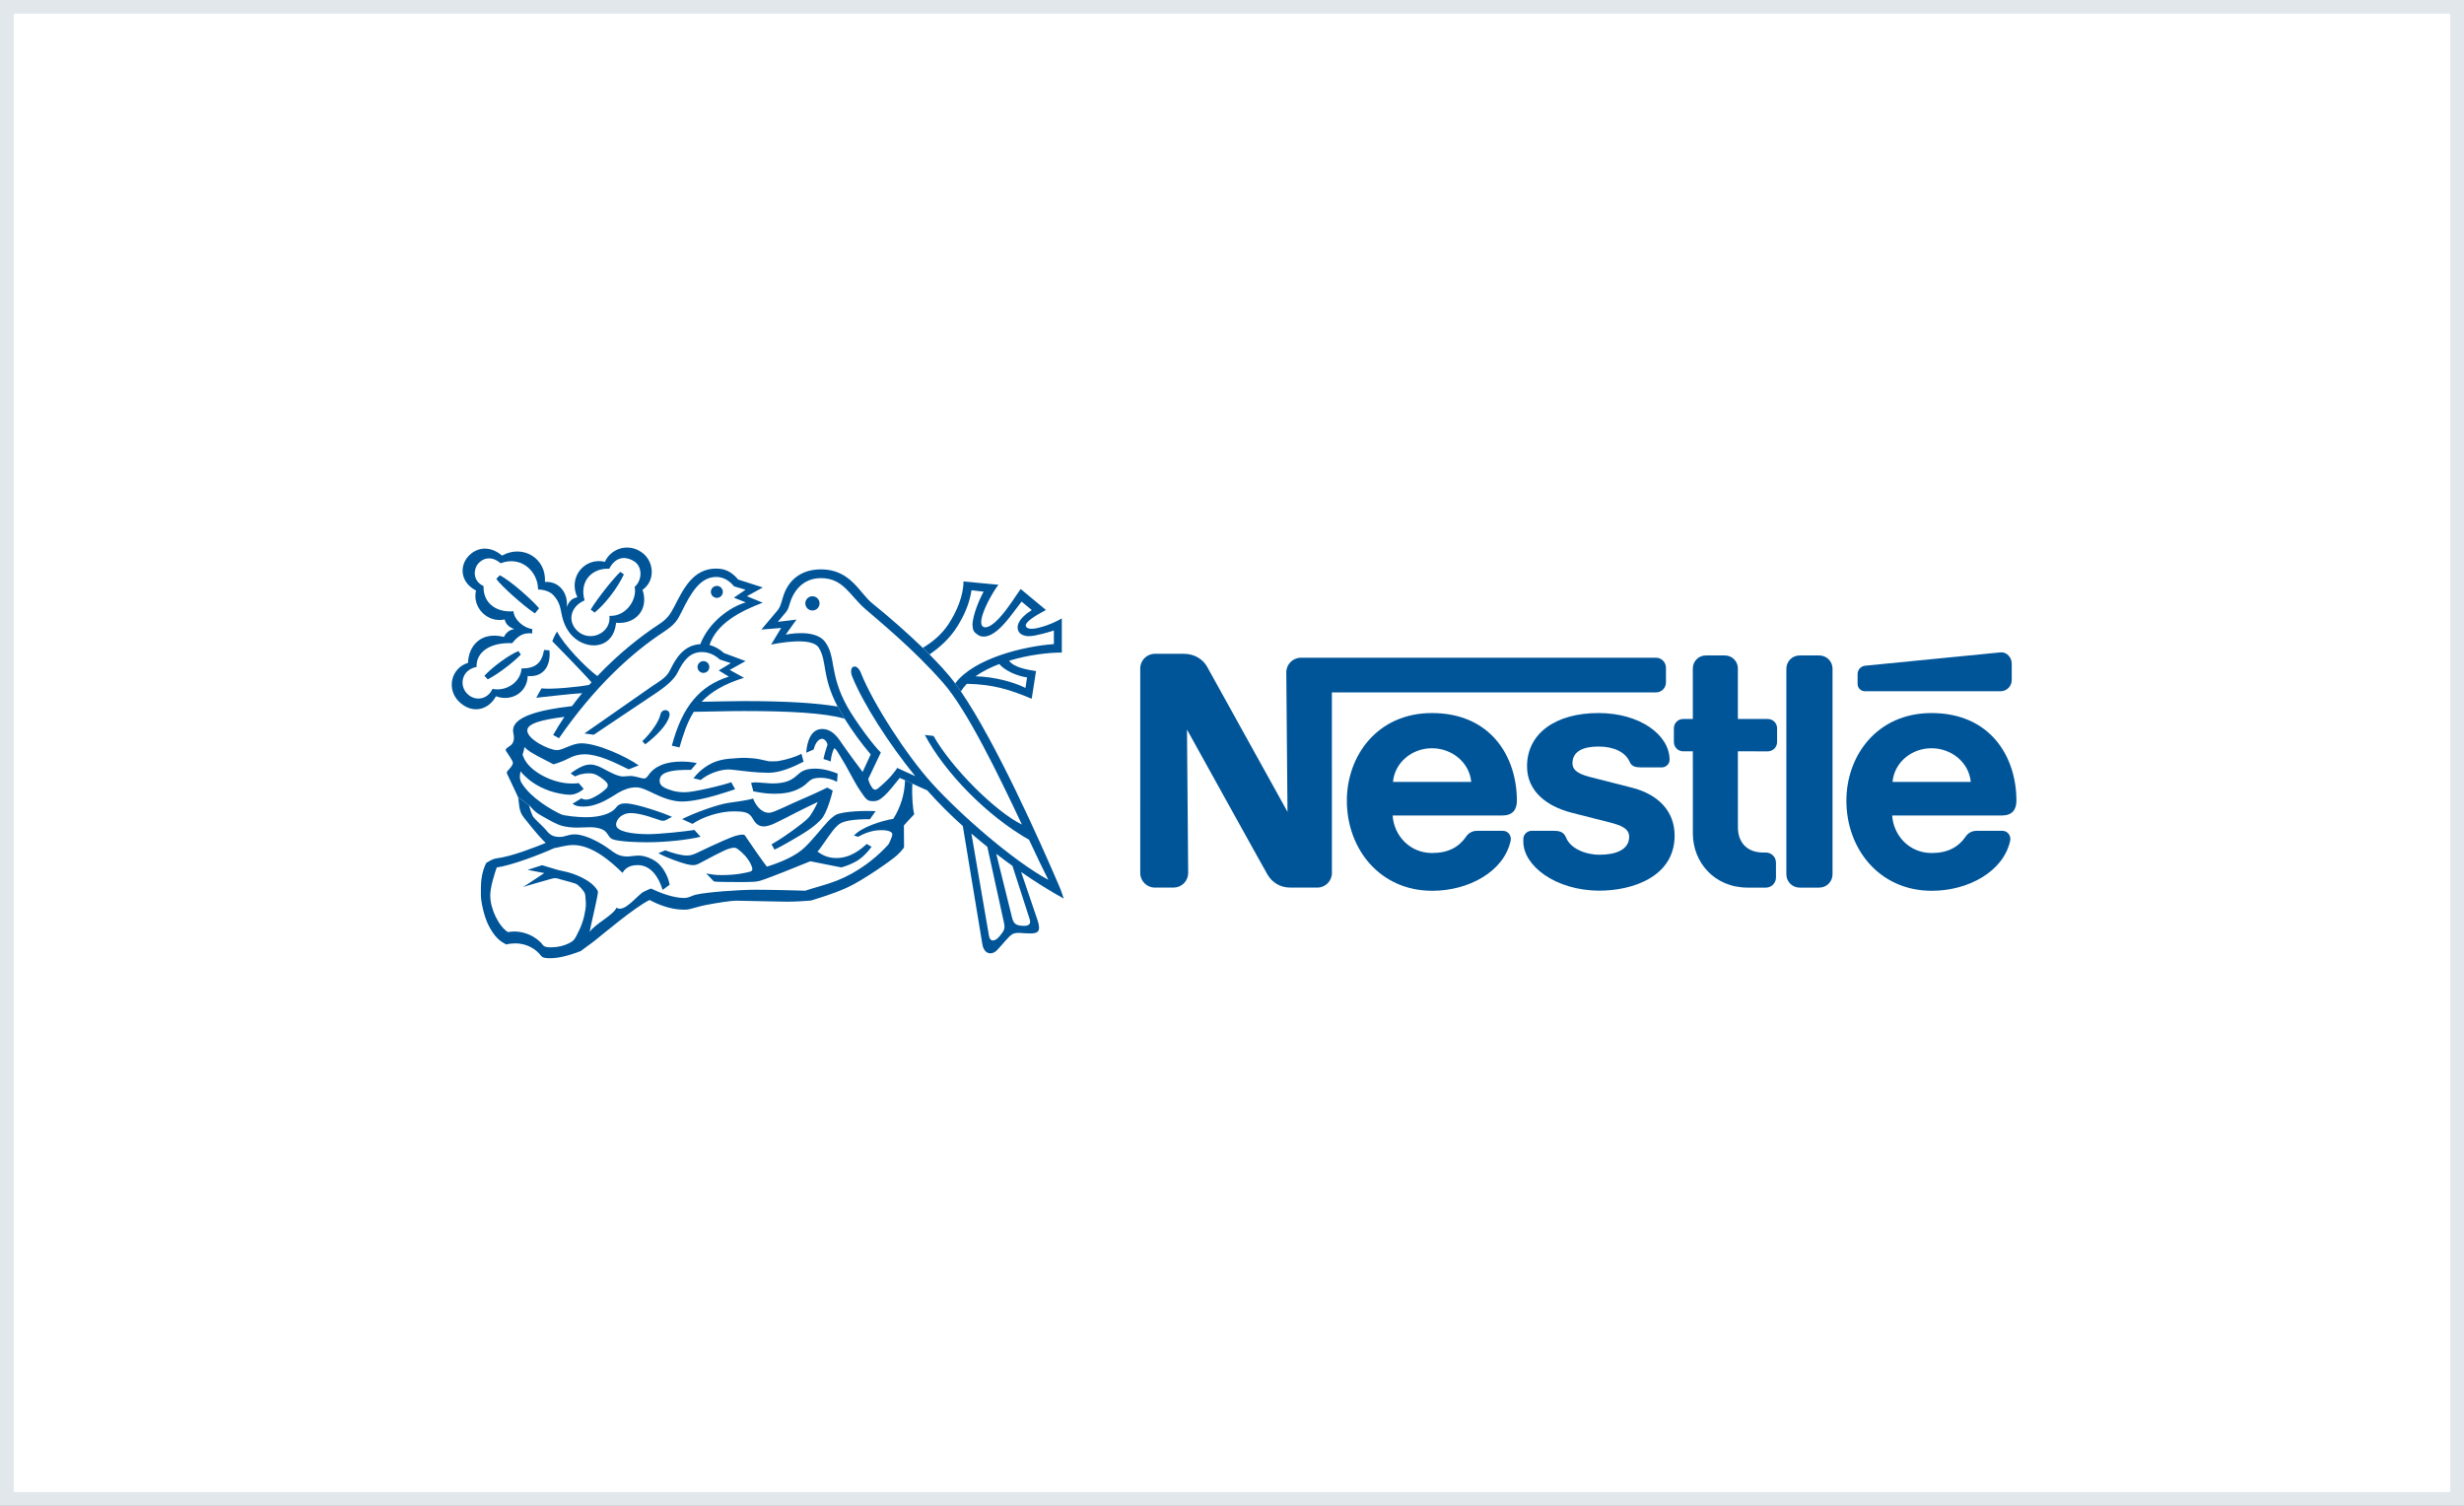 <?xml version="1.0" encoding="UTF-8"?>
<svg width="180" height="110" viewBox="0 0 180 110" fill="none" xmlns="http://www.w3.org/2000/svg">
<rect x="0" y="0" width="180" height="110" fill="#808080" stroke="none"/>
<rect x="0.5" y="0.5" width="179" height="109" fill="white" stroke="#E2E7EC"/>
<path fill-rule="evenodd" clip-rule="evenodd" d="M133.87 48.852C133.87 48.315 133.438 47.881 132.901 47.881H131.466C130.928 47.881 130.497 48.317 130.497 48.854V63.869C130.497 64.406 130.93 64.841 131.466 64.841H132.902C133.438 64.841 133.87 64.404 133.87 63.868V48.852ZM135.701 49.251V49.965C135.701 50.26 135.942 50.498 136.238 50.498H146.142C146.594 50.498 146.961 50.134 146.961 49.682V48.474C146.961 48.022 146.589 47.613 146.142 47.657C146.142 47.657 136.566 48.597 136.259 48.631C136.105 48.645 135.962 48.716 135.858 48.831C135.754 48.946 135.698 49.096 135.701 49.251ZM127.682 64.841C125.218 64.841 123.667 62.972 123.667 60.893L123.665 54.885H122.96C122.871 54.885 122.783 54.867 122.7 54.833C122.618 54.799 122.543 54.749 122.48 54.686C122.417 54.623 122.367 54.548 122.332 54.466C122.298 54.383 122.28 54.295 122.28 54.206V53.2C122.28 52.824 122.586 52.522 122.963 52.522L123.665 52.523L123.664 48.829C123.664 48.306 124.085 47.882 124.609 47.882H126.01C126.532 47.882 126.955 48.309 126.955 48.832V52.524L129.138 52.523C129.514 52.523 129.82 52.825 129.82 53.201V54.207C129.82 54.583 129.515 54.886 129.14 54.886L126.955 54.885L126.958 60.442C126.958 61.533 127.619 62.278 128.799 62.278H128.999C129.407 62.278 129.738 62.606 129.738 63.014V64.104C129.738 64.514 129.408 64.842 129 64.842H127.682V64.841ZM104.607 52.09C100.624 52.09 98.39 55.207 98.39 58.492C98.39 61.993 100.783 65.074 104.633 65.074C107.269 65.074 109.867 63.685 110.358 61.406C110.424 61.098 110.217 60.695 109.784 60.692L107.9 60.693C107.558 60.693 107.279 60.857 107.111 61.104C106.571 61.894 105.783 62.314 104.616 62.314C102.966 62.314 101.822 61.014 101.736 59.573H109.744C110.482 59.573 110.812 59.172 110.812 58.492C110.812 55.289 108.915 52.09 104.607 52.09ZM104.607 54.661C106.077 54.661 107.347 55.707 107.476 57.122H101.76C101.889 55.707 103.137 54.661 104.607 54.661ZM141.101 52.09C137.116 52.09 134.882 55.207 134.882 58.492C134.882 61.993 137.274 65.074 141.125 65.074C143.761 65.074 146.359 63.685 146.849 61.406C146.916 61.098 146.709 60.695 146.275 60.692L144.393 60.693C144.05 60.693 143.771 60.857 143.603 61.104C143.063 61.894 142.275 62.314 141.108 62.314C139.457 62.314 138.314 61.014 138.228 59.573H146.236C146.974 59.573 147.304 59.172 147.304 58.492C147.304 55.289 145.407 52.09 141.101 52.09ZM141.101 54.661C142.569 54.661 143.84 55.707 143.968 57.122H138.252C138.38 55.707 139.628 54.661 141.101 54.661Z" fill="#005599"/>
<path fill-rule="evenodd" clip-rule="evenodd" d="M120.972 48.049H95.031C94.442 48.049 93.966 48.528 93.966 49.117L94.054 59.305C94.054 59.305 88.465 49.208 88.174 48.693C87.9 48.209 87.311 47.762 86.496 47.762H84.363C83.773 47.762 83.296 48.241 83.296 48.831L83.297 63.772C83.297 64.361 83.774 64.84 84.364 64.84H85.732C86.015 64.839 86.287 64.726 86.487 64.525C86.687 64.325 86.799 64.053 86.799 63.769L86.712 53.296C86.712 53.296 92.356 63.492 92.597 63.895C92.923 64.438 93.474 64.84 94.272 64.84H96.232C96.823 64.84 97.299 64.361 97.299 63.772L97.297 50.581H120.973C121.069 50.581 121.163 50.563 121.252 50.526C121.34 50.49 121.421 50.436 121.488 50.369C121.556 50.301 121.61 50.221 121.646 50.133C121.683 50.044 121.702 49.95 121.702 49.854V48.776C121.701 48.583 121.624 48.398 121.487 48.261C121.35 48.125 121.165 48.048 120.972 48.049Z" fill="#005599"/>
<path fill-rule="evenodd" clip-rule="evenodd" d="M116.773 54.536C117.9 54.536 118.744 54.945 119.048 55.652C119.194 55.992 119.477 56.058 119.865 56.058H121.416C121.674 56.058 121.966 55.837 121.966 55.502C121.966 53.698 119.816 52.089 116.771 52.089C113.621 52.089 111.553 53.59 111.553 55.979C111.553 57.808 112.997 58.896 114.774 59.361C115.584 59.573 116.967 59.914 117.64 60.091C118.365 60.282 119.014 60.503 119.014 61.125C119.014 62.106 117.979 62.44 116.851 62.44C115.78 62.44 114.715 61.962 114.409 61.199C114.232 60.756 113.923 60.692 113.453 60.692H111.875C111.6 60.692 111.283 60.928 111.283 61.288V61.49C111.283 63.236 113.624 65.064 116.853 65.064C119.143 65.064 122.334 64.112 122.334 61.041C122.334 59.262 121.145 58.03 119.208 57.539C118.45 57.347 116.63 56.884 116.234 56.781C115.528 56.599 114.871 56.368 114.871 55.763C114.871 54.848 115.717 54.536 116.773 54.536ZM59.35 44.597C59.488 44.597 59.62 44.542 59.718 44.445C59.815 44.347 59.87 44.215 59.87 44.077C59.87 43.939 59.815 43.807 59.718 43.709C59.62 43.612 59.488 43.557 59.35 43.557C59.212 43.557 59.08 43.612 58.982 43.709C58.885 43.807 58.83 43.939 58.83 44.077C58.83 44.215 58.885 44.347 58.982 44.445C59.08 44.542 59.212 44.597 59.35 44.597ZM52.368 43.676C52.484 43.676 52.595 43.63 52.677 43.548C52.759 43.466 52.805 43.355 52.805 43.239C52.805 43.123 52.759 43.011 52.677 42.929C52.595 42.847 52.484 42.801 52.368 42.801C52.252 42.801 52.141 42.847 52.059 42.929C51.977 43.011 51.931 43.123 51.931 43.239C51.931 43.355 51.977 43.466 52.059 43.548C52.141 43.63 52.252 43.676 52.368 43.676ZM47.134 54.373L46.921 54.144C47.514 53.593 48.143 52.713 48.245 52.197C48.34 51.717 49.03 51.793 48.899 52.315C48.732 52.983 47.915 53.789 47.134 54.373ZM42.704 43.858C41.611 44.331 41.451 45.452 42.218 46.124C43.142 46.934 44.666 46.229 44.52 44.989C45.759 45.052 46.559 43.772 46.362 42.872C46.913 42.4 46.968 41.391 46.307 40.994C45.597 40.569 44.929 40.732 44.504 41.551C43.369 41.469 42.28 42.362 42.704 43.858L42.178 43.629C41.484 42.178 42.699 40.697 44.188 41.038C44.296 40.804 44.453 40.597 44.649 40.429C44.845 40.262 45.074 40.139 45.321 40.068C45.569 39.998 45.829 39.982 46.083 40.021C46.338 40.06 46.581 40.154 46.795 40.295C47.752 40.874 47.954 42.369 46.937 43.093C47.417 44.488 46.461 45.628 45.006 45.498C44.836 47.291 43.143 47.523 42.05 46.671C41.433 46.19 41.181 45.524 41.062 45.021C40.936 44.489 40.936 44.012 40.411 43.464C40.016 43.051 39.307 43.065 39.307 43.065C39.307 41.761 38.089 40.569 36.575 41.146C36.039 40.684 35.376 40.639 34.901 41.21C34.625 41.542 34.473 42.413 35.324 42.813C35.28 44.001 36.185 44.759 37.51 44.654C37.561 45.285 38.261 45.871 38.881 45.955L38.876 46.272C38.214 46.209 37.856 46.44 37.415 46.986C35.859 46.913 34.769 47.605 34.814 48.721C33.72 48.929 33.516 50.074 34.136 50.684C34.756 51.294 35.665 51.055 35.975 50.327C37.078 50.537 38.053 49.746 38.097 48.834C39.128 48.834 39.579 48.426 39.747 47.479L40.137 47.511C40.251 48.531 39.779 49.499 38.549 49.384C38.517 50.602 37.335 51.283 36.233 50.862C35.718 51.83 34.538 52.216 33.547 51.272C32.591 50.361 32.94 48.8 34.191 48.422C34.219 47.227 35.102 46.093 36.815 46.53C36.815 46.53 37.036 45.997 37.572 45.965C37.215 45.818 36.944 45.621 36.87 45.253C35.578 45.529 34.48 44.339 34.774 43.14C33.607 42.526 33.588 41.374 34.167 40.689C34.77 39.976 35.774 39.819 36.673 40.587C38.195 39.744 39.915 40.777 39.81 42.511C40.875 42.44 41.521 43.37 41.403 44.339C41.578 43.912 41.783 43.714 42.177 43.629L42.704 43.858Z" fill="#005599"/>
<path fill-rule="evenodd" clip-rule="evenodd" d="M45.318 41.777L45.576 41.961C45.077 43.014 44.193 44.133 43.437 44.748L43.148 44.531C43.684 43.658 44.835 42.218 45.318 41.777ZM37.872 47.562L38.046 47.82C37.415 48.466 36.248 49.328 35.629 49.627L35.387 49.365C35.986 48.718 37.131 47.872 37.872 47.562ZM39.38 44.433L39.076 44.809C38.25 44.268 36.621 42.812 36.254 42.288L36.511 42.025C37.3 42.425 38.839 43.797 39.38 44.433ZM37.849 58.243C37.943 58.715 37.864 59.238 38.29 59.749C38.44 59.928 39.267 61.016 39.866 61.578C39.052 61.899 37.423 62.561 36.251 62.708C36.016 62.738 35.752 62.902 35.531 63.029C35.384 63.279 35.233 63.727 35.169 64.233C35.124 64.595 35.13 64.997 35.13 65.407C35.13 65.769 35.321 66.906 35.726 67.67C36.131 68.433 36.52 68.775 36.998 68.998C37.093 68.956 37.301 68.925 37.626 68.918C38.511 68.898 39.204 69.387 39.51 69.807C39.626 69.968 39.861 70 40.169 70C40.883 70 41.669 69.765 42.415 69.481C42.575 69.349 43.024 69.05 43.466 68.703C43.907 68.357 46.366 66.271 47.454 65.745C48.027 66.055 48.968 66.454 49.94 66.454C49.996 66.454 50.183 66.457 50.382 66.413C50.685 66.344 51.074 66.209 51.564 66.112C52.44 65.942 53.469 65.792 53.769 65.796C54.575 65.809 56.939 65.87 57.499 65.87C58.087 65.87 58.925 65.819 59.245 65.787C59.74 65.624 60.843 65.318 61.899 64.831C62.953 64.364 65.172 62.824 65.535 62.472C65.712 62.314 65.868 62.141 65.984 61.987C66.027 61.927 66.043 61.904 66.043 61.856L66.031 60.3C66.031 60.3 66.561 59.711 66.764 59.507C66.783 59.488 66.784 59.461 66.781 59.442C66.69 59.14 66.599 58.201 66.651 57.249L66.114 56.998C66.09 57.999 65.793 58.974 65.256 59.818C64.457 59.944 62.934 60.416 62.385 61.041L62.687 61.127C63.202 60.843 63.754 60.644 64.384 60.644C64.941 60.644 65.187 60.79 65.187 60.947C65.187 61.057 65.082 61.32 65.041 61.404C64.993 61.499 64.961 61.621 64.868 61.722C64.106 62.558 63.214 63.264 62.226 63.813C61.526 64.204 60.865 64.468 59.833 64.76C59.524 64.848 59.1 64.973 58.824 65.068C58.435 65.056 56.402 64.997 55.214 64.997C54.027 64.997 51.578 65.17 50.8 65.366C50.447 65.456 50.359 65.598 49.948 65.598C49.182 65.598 48.175 65.209 47.558 64.909C47.468 64.936 47.245 65.035 47.022 65.146C46.583 65.364 45.608 66.717 45.041 66.308C44.752 66.901 43.502 67.463 43.074 68.079C43.121 67.757 43.626 65.667 43.673 65.249C43.682 65.175 43.688 65.115 43.641 65.037C43.184 64.274 41.909 63.789 41.19 63.649C40.978 63.608 40.874 63.579 40.733 63.546L39.598 63.204L38.545 63.546L39.76 63.779L38.218 64.801C38.486 64.698 40.147 64.237 40.27 64.201C40.406 64.16 40.587 64.121 40.785 64.19C41.011 64.269 41.652 64.415 42.033 64.548C42.258 64.625 42.625 65.037 42.719 65.256C42.758 65.348 42.773 65.54 42.798 65.966C42.813 66.234 42.745 66.607 42.68 66.897C42.51 67.654 42.165 68.246 42.057 68.458C41.906 68.749 41.699 68.843 41.494 68.94C41.158 69.097 40.747 69.197 40.291 69.203C39.977 69.206 39.768 69.19 39.634 69.008C39.213 68.44 38.173 67.889 37.111 68.094C36.46 67.7 35.814 66.428 35.814 65.415C35.814 64.808 36.121 63.851 36.286 63.37C37.347 63.228 39.468 62.42 40.5 61.951C40.716 61.94 41.309 61.731 41.876 61.731C43.264 61.731 44.64 62.944 45.476 63.764C45.613 63.538 45.87 63.197 46.58 63.197C47.562 63.197 48.124 64.09 48.406 65.008L48.918 64.636C48.816 64.065 48.545 63.538 48.141 63.122C47.801 62.783 47.156 62.501 46.65 62.501C46.347 62.501 46.031 62.569 45.832 62.569C45.13 62.569 44.844 62.256 44.326 61.899C43.766 61.513 42.725 60.952 41.982 60.952C41.504 60.952 41.289 61.139 40.894 61.14C40.313 61.144 40.098 60.903 39.82 60.557C39.698 60.406 39.111 59.884 38.953 59.674C38.863 59.554 38.703 59.061 38.645 58.814L37.849 58.243Z" fill="#005599"/>
<path fill-rule="evenodd" clip-rule="evenodd" d="M38.647 58.814C38.816 58.994 38.978 59.193 39.189 59.355C39.393 59.508 39.65 59.642 39.891 59.779C40.232 59.972 40.619 60.193 41.003 60.315C41.339 60.416 41.775 60.458 42.184 60.458C42.768 60.458 43.456 60.337 44.026 60.603C44.409 60.782 44.434 61.185 44.738 61.303C45.211 61.487 46.525 61.53 47.253 61.53C48.696 61.53 50.256 61.347 51.178 61.127L50.728 60.631C50.091 60.733 48.219 60.937 47.36 60.937C46.149 60.937 45.006 60.744 45.006 60.242C45.006 59.896 45.379 59.396 46.088 59.396C46.85 59.396 48.002 59.857 48.214 59.92C48.428 59.983 48.514 59.966 48.648 59.904L49.094 59.674C48.502 59.398 46.441 58.69 45.724 58.69C45.384 58.69 45.2 58.739 44.979 59.023C44.704 59.377 43.968 59.7 42.793 59.7C42.149 59.7 41.228 59.585 41.026 59.502C40.672 59.357 39.979 58.955 39.536 58.635C38.965 58.223 38.468 57.766 38.126 57.233C38.027 57.08 37.975 56.901 37.976 56.719C37.977 56.581 38.016 56.452 38.03 56.35C38.132 56.492 38.243 56.594 38.384 56.727C39.004 57.33 39.919 57.784 40.86 57.964C41.129 58.015 41.367 58.056 41.632 58.056C42.033 58.056 42.404 57.84 42.64 57.63L42.27 57.2C42.151 57.236 41.904 57.236 41.742 57.236C40.376 57.236 38.642 56.342 38.243 55.309C38.203 55.208 38.156 55.152 38.195 55.058C38.235 54.962 38.285 54.761 38.313 54.576C38.393 54.668 38.558 54.806 38.768 54.941C39.276 55.267 40.244 55.718 40.433 55.837C40.921 55.696 41.289 55.532 41.579 55.382C41.925 55.2 42.31 55.104 42.701 55.102C43.7 55.102 44.847 55.671 45.925 56.202L46.66 55.912C45.704 55.24 43.623 54.299 42.467 54.299C41.784 54.299 41.142 54.798 40.686 54.798C40.125 54.798 38.518 54.015 38.518 53.361C38.518 52.859 39.558 52.575 41.23 52.369C40.939 52.799 40.665 53.24 40.409 53.692L40.835 53.929C43.454 50.136 46.179 47.673 48.47 46.172C49.303 45.627 49.492 45.309 49.783 44.714C50.493 43.263 51.163 42.147 52.327 42.147C52.871 42.147 53.315 42.452 53.62 42.831L54.463 43.082L53.61 43.66L54.482 44.007C53.344 44.326 51.788 45.433 51.159 47.058C49.946 47.123 49.361 48.104 48.964 48.927C48.697 49.482 48.271 49.704 47.651 50.123L42.691 53.581L43.374 53.675L47.956 50.607C48.86 49.997 49.29 49.547 49.506 49.114C49.931 48.264 50.389 47.633 51.288 47.633C51.729 47.633 52.202 47.822 52.58 48.179L53.384 48.441L52.506 48.978L53.242 49.429C51.14 50.088 49.837 51.594 49.08 54.474L49.638 54.6C49.917 53.646 50.192 52.772 50.684 52C51.903 51.986 53.136 51.942 54.346 51.942C57.575 51.942 60.256 52.078 61.703 52.504L61.191 51.615C59.643 51.352 57.397 51.216 54.346 51.216C53.323 51.216 52.286 51.254 51.257 51.265C51.921 50.562 52.878 49.97 54.351 49.513L53.306 48.938L54.466 48.294L52.885 47.705C52.608 47.457 52.264 47.229 51.831 47.12C52.337 45.563 54.063 44.654 55.717 44.027L54.559 43.554L55.727 42.915L53.928 42.34C53.458 41.789 53.005 41.537 52.312 41.537C50.643 41.537 49.941 42.986 49.28 44.27C48.932 44.947 48.711 45.232 48.119 45.62C46.836 46.459 45.2 47.743 43.638 49.387C42.822 48.798 41.155 47.078 40.702 46.14C40.524 46.361 40.347 46.841 40.347 46.841C40.517 47.022 42.482 49.005 43.211 49.846L43.046 50.031C42.269 50.185 40.247 50.38 39.559 50.286L39.173 50.971C39.687 50.921 41.695 50.684 42.528 50.636C42.273 50.945 42.026 51.261 41.786 51.583C39.203 51.876 37.479 52.406 37.479 53.36C37.479 53.517 37.542 53.696 37.542 53.864C37.542 54.264 37.392 54.411 37.108 54.59C36.923 54.706 36.912 54.787 36.99 54.897C37.07 55.009 37.468 55.598 37.468 55.714C37.468 55.904 37.278 56.097 37.125 56.267C36.99 56.418 36.996 56.457 37.101 56.647L37.85 58.238L38.647 58.814ZM70.626 49.954C70.461 50.127 70.316 50.312 70.194 50.509L69.778 49.925C71.167 48.074 74.836 47.205 76.988 47.052V46.059C76.715 46.144 76.42 46.238 76.148 46.303C75.762 46.396 75.407 46.482 75.107 46.474C74.806 46.467 74.562 46.347 74.45 46.186C74.161 45.773 74.429 45.15 75.375 44.568L74.629 43.947C74.054 44.694 73.487 45.517 72.91 46.009C72.386 46.456 71.836 46.679 71.393 46.348C71.154 46.17 71.064 46.089 71.04 45.623C71.072 44.94 71.488 43.895 71.855 43.222L70.972 43.118C70.815 44.148 70.393 45.027 69.941 45.752C69.377 46.656 68.651 47.29 67.903 47.809L67.412 47.326C68.016 46.97 68.772 46.391 69.292 45.592C69.895 44.665 70.384 43.518 70.385 42.476L72.939 42.718C72.58 43.174 71.988 44.214 71.763 44.96C71.647 45.35 71.652 45.66 71.793 45.766C72.064 45.968 72.538 45.645 72.998 45.151C73.647 44.454 74.282 43.403 74.562 43.028L76.409 44.56C75.588 44.995 74.793 45.492 74.951 45.771C75.096 46.025 75.622 45.949 76.198 45.772C76.675 45.625 77.135 45.425 77.568 45.177V47.673C76.678 47.661 75.17 47.827 73.718 48.267C74.063 48.755 75.054 48.934 75.684 49.021L75.368 51.047C73.779 50.379 72.552 49.99 70.626 49.954L71.263 49.406C72.683 49.436 74.106 49.848 74.913 50.254L75.028 49.487C74.302 49.391 73.386 48.978 72.999 48.51C72.367 48.748 71.768 49.044 71.263 49.406L70.626 49.954Z" fill="#005599"/>
<path fill-rule="evenodd" clip-rule="evenodd" d="M63.016 56.39L63.607 55.113C62.912 54.291 62.276 53.42 61.704 52.507L61.192 51.618C60.009 49.371 60.44 48.298 59.808 47.309C59.287 46.493 56.752 47.001 56.332 47.089L57.065 45.875L55.62 45.99L56.845 44.535C56.978 44.346 57.041 44.173 57.183 43.668C57.399 42.901 58.058 41.593 59.987 41.593C62.128 41.593 62.791 43.325 63.725 44.078C64.999 45.107 66.229 46.191 67.411 47.325L67.902 47.809C68.534 48.455 69.181 49.12 69.777 49.924L70.194 50.508C72.77 54.271 75.972 61.462 77.388 64.756C77.525 65.074 77.623 65.398 77.708 65.644C76.639 65.049 75.601 64.4 74.597 63.702L73.961 63.255C73.563 62.968 73.168 62.674 72.779 62.374L72.126 61.861C71.733 61.547 71.346 61.225 70.964 60.897L72.253 68.402C72.348 68.843 72.725 68.771 73.03 68.381C73.335 67.992 73.45 67.886 73.335 67.372L72.126 61.861L72.779 62.374L73.938 67.057C74.05 67.479 74.229 67.613 74.722 67.634C75.217 67.656 75.322 67.466 75.217 67.141L73.962 63.255L74.597 63.702L75.785 67.192C76.09 68.086 75.785 68.191 75.249 68.191C74.713 68.191 74.23 68.065 73.936 68.255C73.642 68.444 73.273 68.96 72.832 69.413C72.442 69.811 71.875 69.707 71.76 68.959L70.336 60.344C69.42 59.525 68.552 58.655 67.736 57.737C67.372 57.581 67.01 57.417 66.652 57.248L66.115 56.997C65.989 56.937 65.859 56.881 65.728 56.831C65.334 57.304 64.956 57.832 64.515 58.21C64.28 58.412 64.12 58.527 63.773 58.527C63.667 58.527 63.534 58.526 63.411 58.455C63.279 58.381 63.155 58.232 63.017 58.022C62.912 57.862 62.757 57.658 62.623 57.431C62.341 56.959 62.037 56.366 61.763 55.886C61.457 55.347 61.193 54.945 61.157 54.878C61.102 54.775 60.952 54.649 60.952 54.649C60.802 54.894 60.691 55.366 60.691 55.626L60.156 55.445C60.226 55.091 60.369 54.633 60.447 54.413C60.447 54.223 60.234 53.971 60.061 53.971C59.816 53.971 59.565 54.239 59.438 54.752L58.894 54.988C58.958 54.16 59.241 53.254 60.061 53.254C60.723 53.254 61.133 53.759 61.448 54.232C61.763 54.703 62.796 56.115 63.016 56.39L63.426 56.91C63.497 57.234 63.635 57.421 63.701 57.525C63.844 57.746 64.001 57.731 64.214 57.533C64.311 57.443 64.623 57.189 64.926 56.874C65.189 56.6 65.444 56.267 65.546 56.098C65.847 56.233 66.407 56.501 66.858 56.699C64.923 54.315 63.071 51.422 62.267 49.454C61.935 48.641 62.585 48.368 62.898 49.17C63.75 51.346 66.24 55.192 68.069 57.209C70.183 59.541 74.059 62.916 76.581 64.272C76.216 63.559 75.732 62.535 75.175 61.347C72.108 59.612 69.007 56.426 67.562 53.689L68.197 53.762C69.543 56.141 72.755 59.313 74.653 60.236C72.918 56.554 70.66 51.887 68.897 49.879C66.71 47.389 64.323 45.464 63.182 44.462C62.058 43.474 61.595 42.234 59.976 42.234C58.641 42.234 57.94 43.195 57.672 44.166C57.617 44.355 57.586 44.473 57.452 44.67L56.821 45.426L58.184 45.261L57.396 46.364C57.396 46.364 59.533 45.885 60.281 46.9C61.087 47.995 60.567 49.224 61.889 51.614C62.47 52.664 63.877 54.552 64.347 54.971L63.425 56.91L63.016 56.39ZM42.011 56.721L41.688 56.501C41.959 56.283 42.259 56.103 42.578 55.964C42.75 55.894 42.933 55.855 43.119 55.851C43.481 55.851 43.793 56.002 44.098 56.165C44.58 56.421 45.122 56.723 45.536 56.723C45.694 56.723 45.847 56.686 46.025 56.686C46.436 56.686 46.83 56.87 47.055 56.87C47.192 56.87 47.287 56.747 47.377 56.618C47.603 56.292 47.915 56.051 48.314 55.884C48.742 55.705 49.257 55.634 49.817 55.634C50.258 55.634 50.682 55.697 50.903 55.745C50.903 55.745 50.566 56.151 50.481 56.24C50.036 56.24 49.188 56.225 48.642 56.446C48.308 56.581 48.188 56.775 48.188 57.053C48.188 57.454 48.636 57.611 49.136 57.763C49.431 57.852 49.761 57.874 50.04 57.874C50.383 57.874 51.041 57.745 51.691 57.602C52.476 57.429 53.206 57.223 53.419 57.144L53.703 57.654C52.829 57.949 51.936 58.23 51.106 58.398C50.638 58.494 50.191 58.552 49.793 58.552C49.128 58.552 48.405 58.273 47.812 57.99C47.311 57.751 46.864 57.516 46.465 57.516C46.015 57.516 45.593 57.671 45.177 57.908C44.974 58.025 44.36 58.448 43.813 58.662C43.393 58.829 43.051 58.921 42.626 58.921C42.247 58.921 42.021 58.867 41.825 58.715L42.483 58.312C42.568 58.395 42.721 58.411 42.815 58.411C42.909 58.411 43.022 58.398 43.281 58.291C43.429 58.229 43.644 58.097 43.77 58.016C44.03 57.848 44.116 57.749 44.219 57.669C44.418 57.511 44.491 57.302 44.237 57.076C44.112 56.958 43.977 56.853 43.832 56.762C43.605 56.625 43.44 56.492 43.028 56.492C42.542 56.49 42.199 56.624 42.011 56.721Z" fill="#005599"/>
<path fill-rule="evenodd" clip-rule="evenodd" d="M51.186 56.982C51.186 56.982 50.794 56.873 50.657 56.863C50.904 56.536 51.202 56.252 51.54 56.021C52.075 55.659 52.635 55.461 53.481 55.41C53.712 55.396 54.181 55.351 54.443 55.362C54.679 55.373 55.079 55.388 55.447 55.456C55.707 55.505 55.95 55.578 56.151 55.609C56.274 55.628 56.701 55.622 56.849 55.598C57.449 55.504 58.169 55.272 58.547 55.066L58.705 55.642C57.895 56.055 56.981 56.453 56.144 56.453C55.717 56.453 55.265 56.421 54.843 56.382C54.098 56.31 53.454 56.211 53.233 56.211C52.63 56.211 51.763 56.492 51.186 56.982ZM50.588 60.186L49.827 59.838C50.883 59.303 52.496 58.767 53.157 58.661C53.82 58.557 54.577 58.477 55.012 58.331C55.212 58.835 55.607 59.375 56.174 59.375C56.382 59.375 56.722 59.218 57.064 59.067C57.448 58.898 57.834 58.712 58.034 58.623C58.25 58.527 58.952 58.219 59.546 57.954C59.844 57.819 60.139 57.68 60.433 57.536L60.832 57.753C60.713 58.278 60.513 58.923 60.288 59.385C60.2 59.567 60.112 59.716 60.017 59.823C59.844 60.019 59.563 60.279 59.197 60.538C58.798 60.822 58.311 61.113 57.794 61.409C57.391 61.642 56.986 61.877 56.576 62.066L56.363 61.679C56.995 61.321 57.639 60.867 58.205 60.448C58.472 60.25 58.731 60.05 58.916 59.88C59.054 59.755 59.14 59.651 59.208 59.55C59.377 59.303 59.65 58.819 59.734 58.588C59.498 58.703 58.605 59.125 58.205 59.334C57.754 59.572 57.023 59.944 56.613 60.138C56.291 60.289 56.003 60.373 55.796 60.373C55.339 60.373 55.131 60.044 55.019 59.845C54.73 59.329 54.42 59.281 53.605 59.271C52.659 59.259 51.361 59.65 50.588 60.186ZM55.031 57.809C55.031 57.809 54.921 57.36 54.868 57.196C54.868 57.196 55 57.153 55.173 57.153C55.457 57.153 56.157 57.232 56.448 57.232C57.543 57.232 57.947 56.888 58.268 56.597C58.542 56.351 58.824 56.149 59.569 56.149C60.226 56.149 60.98 56.414 61.195 56.519L61.148 57.117C60.794 56.927 60.399 56.825 59.997 56.819C59.725 56.819 59.481 56.84 59.309 56.93C59.115 57.03 58.997 57.18 58.815 57.329C58.622 57.488 58.357 57.642 58.011 57.77C57.665 57.898 57.236 57.985 56.596 57.985C55.752 57.984 55.294 57.843 55.031 57.809Z" fill="#005599"/>
<path fill-rule="evenodd" clip-rule="evenodd" d="M48.097 62.325L48.602 62.116C49.064 62.295 49.733 62.498 50.198 62.498C50.477 62.498 50.708 62.397 50.898 62.312C51.047 62.246 52.729 61.421 53.563 61.118C53.828 61.023 54.098 60.969 54.229 60.969C54.428 60.969 54.44 61.058 54.496 61.15C54.654 61.402 55.895 63.174 56.021 63.31C57.074 62.987 58.152 62.513 58.774 61.916C59.422 61.291 59.961 60.568 60.481 60.008C60.681 59.792 60.929 59.597 61.052 59.531C61.59 59.245 63.264 59.221 63.968 59.252L63.551 59.843C62.31 59.843 61.617 59.971 61.304 60.206C61.172 60.305 60.973 60.505 60.783 60.753C60.36 61.305 59.897 62.061 59.712 62.209C60.075 62.46 60.472 62.681 61.102 62.681C62.153 62.681 62.906 62.023 63.318 61.652L63.671 61.862C63.41 62.201 63.111 62.548 62.731 62.807C62.309 63.094 61.776 63.28 61.462 63.367C60.852 63.251 59.509 62.98 59.195 62.917C58.033 63.391 56.142 64.156 55.506 64.347C55.366 64.382 55.222 64.405 55.078 64.415C54.576 64.442 53.877 64.439 53.241 64.431C52.79 64.425 52.363 64.427 52.148 64.388L51.588 63.804C52.082 63.898 52.275 63.926 52.737 63.926C53.83 63.926 54.533 63.744 54.765 63.684C54.96 63.634 54.992 63.522 54.934 63.346C54.842 63.065 54.68 62.799 54.434 62.514C54.266 62.331 54.081 62.163 53.882 62.014C53.732 61.911 53.585 61.885 53.173 62.026C52.791 62.157 51.604 62.799 51.093 63.071C50.84 63.206 50.643 63.245 50.189 63.137C49.708 63.024 48.558 62.604 48.097 62.325ZM51.387 49.157C51.501 49.157 51.611 49.111 51.692 49.031C51.773 48.95 51.818 48.84 51.818 48.726C51.818 48.612 51.773 48.502 51.692 48.421C51.611 48.34 51.501 48.295 51.387 48.295C51.273 48.295 51.163 48.34 51.083 48.421C51.002 48.502 50.956 48.612 50.956 48.726C50.956 48.84 51.002 48.95 51.083 49.031C51.163 49.111 51.273 49.157 51.387 49.157Z" fill="#005599"/>
</svg>
